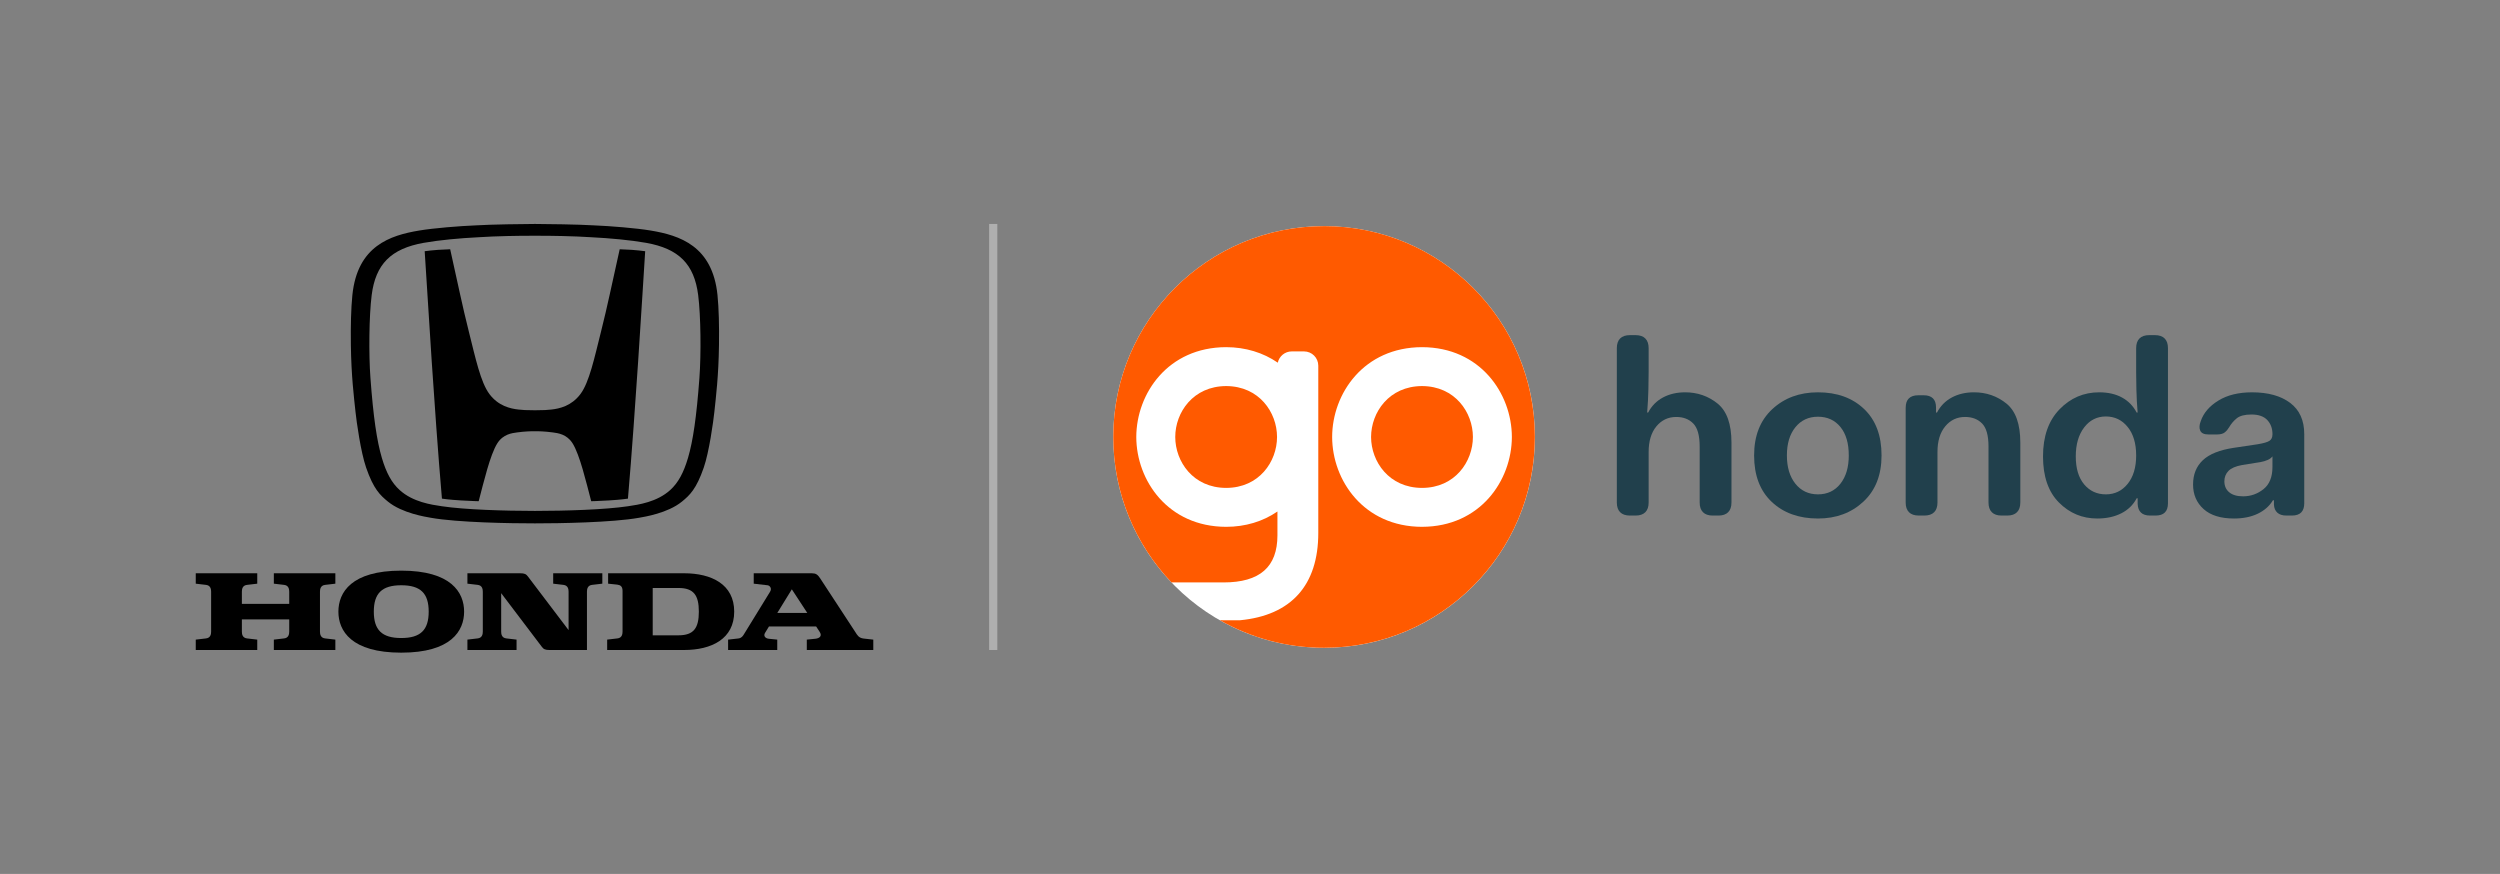 <?xml version="1.0" encoding="utf-8"?>
<svg xmlns="http://www.w3.org/2000/svg" id="Layer_1" version="1.1" viewBox="0 0 228.846 80">
  <rect x="0" y="0" width="228.846" height="80" fill="#808080" stroke="none"/>
  <defs>
    <style>
      .st0 {
        fill: #ff5a00;
      }

      .st1 {
        fill: #fff;
      }

      .st2 {
        fill: none;
        stroke: #afafaf;
        stroke-miterlimit: 10;
        stroke-width: .75px;
      }

      .st3 {
        fill: #21404c;
      }
    </style>
  </defs>
  <g>
    <g>
      <path d="M25.067,53.429l.94.11c.422.048.468.401.468.626v1.113h-4.334v-1.113c0-.225.046-.578.468-.626l.94-.11v-.952h-5.63v.952l.94.11c.421.048.467.401.467.626v3.648c0,.225-.046.579-.467.626l-.94.11v.951h5.63v-.951l-.94-.11c-.422-.048-.468-.401-.468-.626v-1.112h4.334v1.112c0,.225-.046.579-.468.626l-.94.11v.951h5.631v-.951l-.94-.11c-.422-.048-.468-.401-.468-.626v-3.648c0-.225.046-.578.468-.626l.94-.11v-.952h-5.631v.952Z"/>
      <path d="M62.619,52.477h-6.953v.952l.831.087c.296.037.49.163.49.573v3.724c0,.225-.046.579-.467.626l-.941.11v.951h7.039c2.518,0,4.59-1.015,4.59-3.512s-2.072-3.512-4.59-3.512ZM62.107,58.155h-2.359s0-4.332,0-4.332h2.359c1.391,0,1.864.66,1.864,2.166s-.473,2.166-1.864,2.166Z"/>
      <path d="M79.045,58.45c-.445-.052-.585-.339-.723-.551l-3.242-4.954c-.234-.356-.402-.467-.748-.467h-5.337v.952l1.273.145c.174.02.425.263.223.592l-2.394,3.896c-.097.158-.218.342-.495.379l-.953.108v.951h4.5v-.952l-.776-.079c-.33-.036-.507-.267-.343-.536l.359-.586h4.32l.319.486c.279.427-.073.601-.379.634l-.796.081v.952h6.087v-.951l-.895-.1ZM71.153,56.107l1.33-2.163,1.414,2.163h-2.744Z"/>
      <path d="M50.638,53.429l.941.11c.421.048.468.401.468.626v3.514l-3.719-4.905c-.168-.225-.313-.298-.712-.298h-4.83v.952l.941.11c.421.048.468.401.468.626v3.648c0,.225-.047.579-.468.626l-.941.11v.951h4.499v-.951l-.941-.11c-.421-.048-.467-.401-.467-.626v-3.515l3.717,4.905c.169.226.313.298.713.298h3.422v-5.336c0-.225.046-.578.468-.626l.94-.11v-.952h-4.499v.952Z"/>
      <path d="M36.73,52.235c-4.573,0-5.754,2.001-5.754,3.754s1.181,3.754,5.754,3.754,5.754-2.001,5.754-3.754-1.181-3.754-5.754-3.754ZM36.73,58.404c-1.773,0-2.512-.743-2.512-2.415s.739-2.415,2.512-2.415,2.512.743,2.512,2.415-.739,2.415-2.512,2.415Z"/>
    </g>
    <g>
      <path d="M56.726,22.817c-.776,3.455-1.081,5.042-1.711,7.544-.604,2.401-1.072,4.629-1.881,5.709-.822,1.096-1.917,1.335-2.663,1.419-.386.044-.667.063-1.504.066-.837-.003-1.118-.022-1.505-.066-.746-.083-1.841-.323-2.663-1.419-.809-1.08-1.276-3.308-1.881-5.709-.629-2.501-.935-4.089-1.71-7.544,0,0-.773.03-1.115.054-.463.033-.825.073-1.219.125,0,0,.445,7.106.646,10.116.211,3.167.583,8.502.933,12.531,0,0,.648.103,1.726.164,1.133.065,1.638.073,1.638.073.467-1.775,1.043-4.238,1.699-5.288.532-.855,1.353-.946,1.817-1.009.73-.099,1.346-.115,1.632-.106h.006c.284-.009.9.007,1.631.106.465.063,1.284.155,1.817,1.009.656,1.05,1.232,3.512,1.699,5.288,0,0,.504-.008,1.636-.073,1.078-.061,1.727-.164,1.727-.164.349-4.029.721-9.364.932-12.531.202-3.01.646-10.116.646-10.116-.395-.052-.757-.092-1.219-.125-.342-.023-1.114-.054-1.114-.054Z"/>
      <path d="M65.679,27.012c-.46-4.512-3.47-5.466-6.114-5.909-1.333-.224-3.699-.413-5.217-.475-1.325-.084-4.453-.127-5.38-.128-.928.001-4.056.044-5.382.128-1.517.062-3.884.251-5.217.475-2.644.443-5.654,1.397-6.113,5.909-.125,1.23-.161,2.834-.138,4.561.038,2.859.283,4.791.424,6.127.096.918.48,3.676.972,5.103.675,1.961,1.284,2.531,2,3.115,1.309,1.067,3.463,1.395,3.923,1.478,2.433.437,7.357.516,9.531.513,2.174.003,7.098-.076,9.53-.513.46-.083,2.615-.411,3.923-1.478.716-.584,1.323-1.155,2-3.115.492-1.427.875-4.185.972-5.103.14-1.337.386-3.268.423-6.127.024-1.728-.013-3.331-.137-4.561ZM64.024,34.593c-.267,3.605-.587,5.767-1.046,7.326-.403,1.365-.901,2.282-1.63,2.941-1.216,1.1-2.891,1.336-3.873,1.483-2.123.314-5.698.423-8.508.425-2.81-.002-6.384-.111-8.508-.425-.982-.146-2.657-.383-3.873-1.483-.729-.659-1.228-1.576-1.63-2.941-.46-1.558-.78-3.72-1.047-7.326-.161-2.173-.127-5.694.115-7.587.36-2.822,1.761-4.242,4.762-4.777,1.401-.25,3.285-.427,5.071-.515,1.433-.097,3.791-.145,5.109-.133,1.316-.012,3.675.036,5.108.133,1.788.089,3.671.266,5.071.515,3.002.535,4.403,1.956,4.764,4.777.241,1.893.276,5.414.114,7.587Z"/>
    </g>
  </g>
  <line class="st2" x1="90.919" y1="20.5" x2="90.919" y2="59.501"/>
  <g>
    <g>
      <circle class="st1" cx="121.204" cy="40" r="19.3"/>
      <g>
        <path class="st0" d="M130.17,35.34c-3.022.01-4.658,2.408-4.664,4.662.006,2.254,1.642,4.655,4.664,4.66,3.02-.005,4.653-2.406,4.658-4.662-.005-2.252-1.637-4.65-4.658-4.66Z"/>
        <path class="st0" d="M121.203,20.7c-10.658,0-19.298,8.643-19.298,19.3,0,5.164,2.031,9.848,5.331,13.315h4.763c3.323,0,4.936-1.412,4.936-4.317v-2.175c-1.336.917-2.948,1.402-4.696,1.402-5.331-.01-8.216-4.245-8.225-8.223.01-3.978,2.894-8.213,8.225-8.223,1.762.002,3.385.495,4.728,1.421.125-.588.65-1.032,1.274-1.032h1.127c.722,0,1.306.586,1.306,1.306v15.317c0,4.78-2.478,7.543-7.172,7.987l-.01.002-1.825-.005h-.002c2.814,1.601,6.066,2.523,9.536,2.523,10.66,0,19.299-8.64,19.299-19.3s-8.64-19.3-19.299-19.3ZM130.17,48.225h0c-5.331-.01-8.22-4.245-8.227-8.223.006-3.978,2.895-8.213,8.227-8.223,5.33.01,8.214,4.245,8.224,8.22-.01,3.981-2.894,8.216-8.224,8.225Z"/>
        <path class="st0" d="M112.24,35.34c-3.022.01-4.658,2.408-4.659,4.662.002,2.254,1.637,4.655,4.659,4.66,3.023-.005,4.656-2.406,4.658-4.662-.002-2.252-1.634-4.65-4.658-4.66Z"/>
      </g>
    </g>
    <g>
      <path class="st3" d="M148.002,31.873c0-.391.102-.688.304-.891.203-.203.5-.304.892-.304h.519c.391,0,.688.101.892.304.203.203.305.5.305.891v2.189c0,.376-.008.903-.022,1.579-.015.677-.053,1.384-.113,2.121h.09c.316-.601.767-1.061,1.354-1.376.587-.316,1.264-.474,2.031-.474,1.128,0,2.117.342,2.967,1.027.849.684,1.275,1.876,1.275,3.576v5.483c0,.391-.102.688-.305.891-.203.203-.5.305-.891.305h-.519c-.391,0-.688-.102-.891-.305-.203-.203-.305-.5-.305-.891v-5.122c0-1.008-.196-1.711-.587-2.11-.391-.398-.91-.598-1.557-.598-.737,0-1.342.286-1.816.857-.474.572-.711,1.354-.711,2.346v4.626c0,.391-.102.688-.305.891-.203.203-.5.305-.892.305h-.519c-.391,0-.688-.102-.892-.305-.203-.203-.304-.5-.304-.891v-14.124Z"/>
      <path class="st3" d="M162.228,37.457c1.105-1.03,2.5-1.545,4.185-1.545,1.745,0,3.151.508,4.219,1.523,1.068,1.015,1.602,2.433,1.602,4.253,0,1.79-.553,3.2-1.659,4.23-1.105,1.03-2.493,1.546-4.162,1.546-1.745,0-3.155-.508-4.231-1.523-1.076-1.016-1.613-2.433-1.613-4.253,0-1.79.552-3.2,1.658-4.231ZM164.349,44.282c.519.647,1.207.97,2.065.97s1.541-.323,2.053-.97c.511-.647.767-1.512.767-2.594,0-1.113-.256-1.982-.767-2.606-.511-.624-1.196-.936-2.053-.936s-1.546.32-2.065.959c-.519.639-.779,1.5-.779,2.583s.26,1.948.779,2.594Z"/>
      <path class="st3" d="M174.445,37.31c0-.376.098-.658.293-.846.195-.188.482-.282.858-.282h.496c.375,0,.658.094.846.282.188.188.282.463.282.823v.474h.09c.316-.601.767-1.061,1.354-1.376.587-.316,1.264-.474,2.03-.474,1.128,0,2.117.342,2.967,1.027.849.684,1.275,1.876,1.275,3.576v5.483c0,.391-.102.688-.305.891-.203.203-.5.305-.892.305h-.519c-.391,0-.688-.102-.892-.305-.202-.203-.304-.5-.304-.891v-5.122c0-1.008-.196-1.711-.587-2.11-.391-.398-.911-.598-1.557-.598-.737,0-1.342.286-1.816.857-.474.572-.711,1.354-.711,2.346v4.626c0,.391-.102.688-.305.891-.203.203-.5.305-.892.305h-.519c-.391,0-.688-.102-.891-.305-.202-.203-.304-.5-.304-.891v-8.687Z"/>
      <path class="st3" d="M188.524,37.469c1.008-1.038,2.218-1.557,3.632-1.557.812,0,1.508.158,2.087.474.579.316,1.026.775,1.342,1.376h.09c-.06-.722-.098-1.425-.113-2.11-.015-.684-.022-1.214-.022-1.591v-2.189c0-.391.102-.688.304-.891.203-.203.5-.304.892-.304h.519c.391,0,.688.101.892.304s.305.5.305.891v14.192c0,.376-.094.658-.282.846-.188.188-.47.282-.846.282h-.519c-.362,0-.636-.09-.824-.271-.188-.18-.29-.443-.304-.789v-.519h-.09c-.316.602-.786,1.06-1.41,1.376-.624.316-1.357.474-2.2.474-1.368,0-2.538-.489-3.508-1.466-.97-.978-1.455-2.384-1.455-4.219s.503-3.271,1.512-4.309ZM190.78,44.339c.511.609,1.173.914,1.985.914s1.478-.319,1.997-.959c.519-.639.779-1.508.779-2.606s-.26-1.967-.779-2.606c-.519-.639-1.184-.959-1.997-.959s-1.474.335-1.985,1.004c-.511.669-.767,1.553-.767,2.651s.256,1.952.767,2.561Z"/>
      <path class="st3" d="M201.644,42.128c.594-.564,1.545-.944,2.854-1.139l2.121-.316c.556-.09.928-.195,1.117-.316.188-.12.282-.323.282-.609,0-.526-.158-.959-.474-1.297-.316-.338-.797-.508-1.444-.508-.617,0-1.068.117-1.354.35-.286.233-.519.508-.699.823-.106.18-.237.335-.395.463-.158.128-.403.192-.734.192h-.744c-.406,0-.662-.116-.767-.35-.105-.233-.09-.523.046-.869.255-.752.793-1.38,1.613-1.884.819-.504,1.846-.756,3.079-.756,1.474,0,2.64.324,3.497.97.857.647,1.286,1.602,1.286,2.865v6.317c0,.376-.094.658-.282.846-.189.188-.471.282-.847.282h-.519c-.347,0-.617-.086-.812-.259-.195-.173-.301-.425-.316-.756v-.384h-.09c-.316.527-.779.936-1.388,1.23-.61.293-1.336.44-2.178.44-1.218,0-2.147-.29-2.787-.869-.639-.579-.959-1.327-.959-2.245s.297-1.658.892-2.222ZM204.057,45.06c.294.248.719.373,1.275.373.691,0,1.312-.218,1.861-.654.549-.436.823-1.113.823-2.031v-.97c-.106.136-.252.245-.44.327-.188.083-.403.146-.643.192l-1.693.271c-.587.105-1.004.286-1.252.541-.249.256-.373.572-.373.948,0,.421.147.756.44,1.004Z"/>
    </g>
  </g>
</svg>